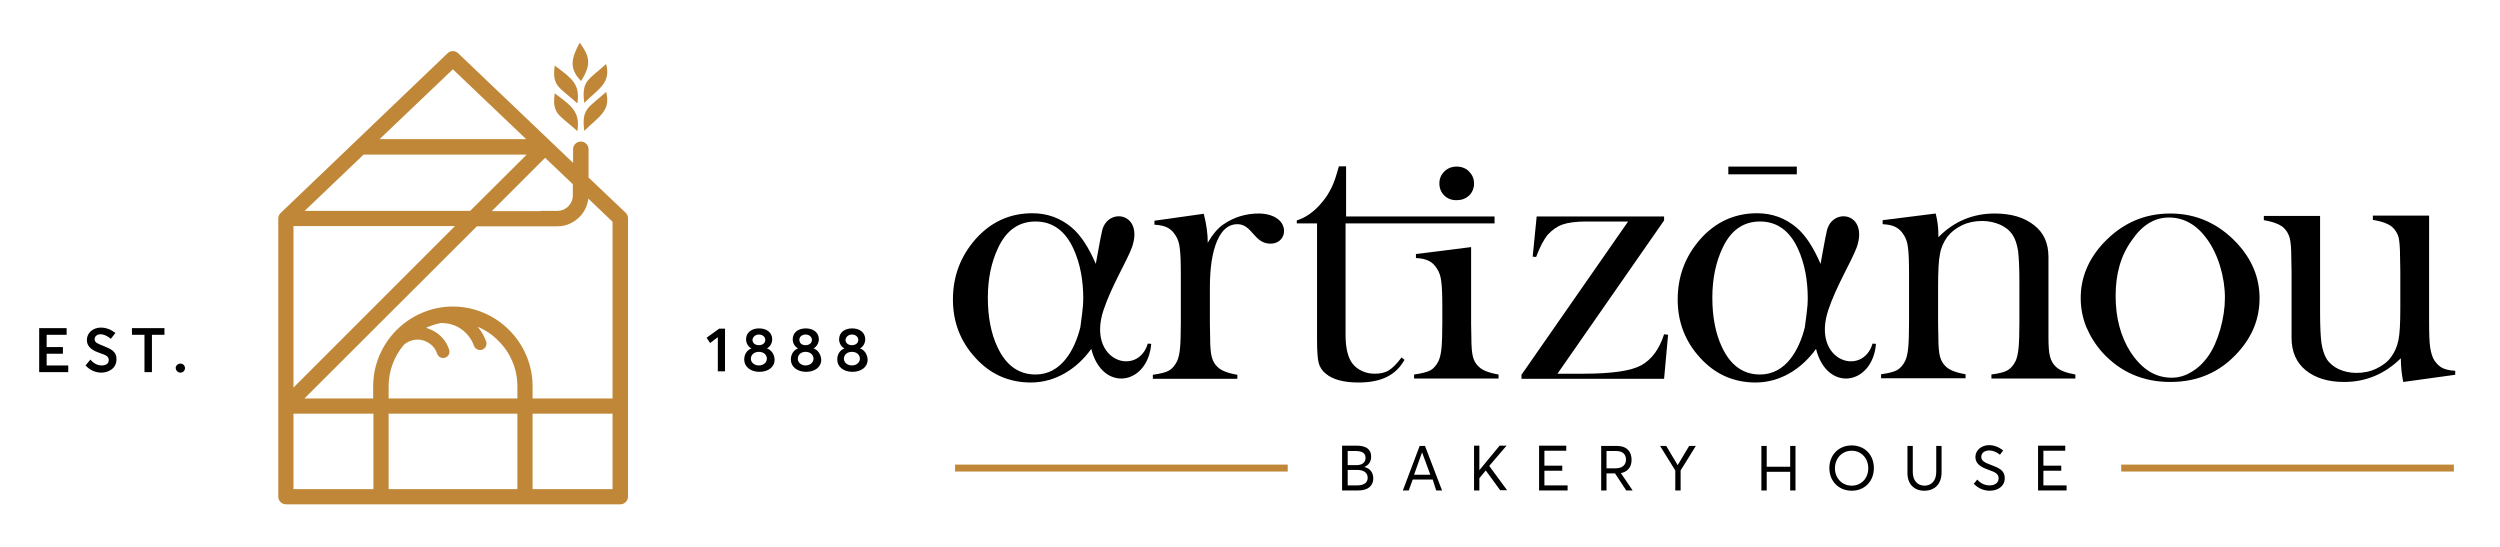 <?xml version="1.0" encoding="utf-8"?>
<!-- Generator: Adobe Illustrator 22.0.0, SVG Export Plug-In . SVG Version: 6.00 Build 0)  -->
<svg version="1.1" id="Layer_1" xmlns="http://www.w3.org/2000/svg" xmlns:xlink="http://www.w3.org/1999/xlink" x="0px" y="0px"
	 viewBox="0 0 937.9 205.3" style="enable-background:new 0 0 937.9 205.3;" xml:space="preserve">
<style type="text/css">
	.st0{fill:#BF8737;}
</style>
<g>
	<path class="st0" d="M208.1,35c-0.2,2.4-0.7,4.9,1.1,7.5c1.3,1.8,5.5,4.8,7.4,6.7C217.7,42.1,214.7,39.9,208.1,35 M219.2,49.1
		c5.3-5.3,10.1-7.4,8.2-14.6C220.7,40.5,218.1,40.7,219.2,49.1z M218,30.4c4-6.4,3.2-9.2-0.5-14.4C214.2,22,213.5,25.8,218,30.4z
		 M208.1,24.6c-0.2,2.4-0.7,4.9,1.1,7.5c1.3,1.8,5.5,4.8,7.4,6.7C217.7,31.6,214.7,29.5,208.1,24.6z M194.1,155.2h-48.3v28.3h48.3
		V155.2z M136.4,58l-22.1,21.1h21.6h40.5L197.6,58H136.4z M197.4,52.2L169.9,26l-27.5,26.2H197.4z M199.8,183.5h30v-28.3h-30V183.5z
		 M110.1,183.5h30v-28.3h-30V183.5z M110.1,84.8v60.6l60.6-60.6h-34.8H110.1z M202.8,79.1h6.3c1.6,0,3-0.6,4-1.6
		c0,0,0.1-0.1,0.1-0.1c1.1-1.1,1.7-2.5,1.7-4.1v-4.2l-10.4-9.9l-20,20H202.8L202.8,79.1z M220.7,74.5c-0.3,2.7-1.5,5.1-3.3,6.9
		c-0.1,0.1-0.1,0.1-0.2,0.2c-2.1,2-4.9,3.3-8,3.3h-6.3h0h-24l-64.7,64.6H140v-4.6c0-8.2,3.4-15.7,8.8-21.1
		c5.4-5.4,12.9-8.8,21.1-8.8c8.2,0,15.7,3.4,21.1,8.8c5.4,5.4,8.8,12.9,8.8,21.1v4.6h30V83.2L220.7,74.5z M215,56
		c0-1.6,1.3-2.9,2.9-2.9c1.6,0,2.9,1.3,2.9,2.9v10.6l13.8,13.1c0.6,0.5,1,1.3,1,2.2v70.4v34c0,1.6-1.3,2.9-2.9,2.9h-35.7h-54h-35.7
		c-1.6,0-2.9-1.3-2.9-2.9V82c0-0.9,0.4-1.7,1-2.2L167.9,20c1.1-1.1,2.9-1.1,4,0L215,61.1V56z M179.2,122.6c1.4,1.6,2.4,3.4,3.2,5.5
		c0.4,1.2-0.2,2.6-1.5,3.1c-1.2,0.4-2.6-0.2-3.1-1.5c-0.9-2.6-2.6-4.7-4.7-6.2c-2.1-1.5-4.7-2.3-7.4-2.3h-0.4
		c-1.9,0.4-3.8,1-5.5,1.8c1.5,0.4,2.9,1.1,4.2,2c2.1,1.5,3.7,3.7,4.5,6.2c0.4,1.3-0.3,2.6-1.5,3c-1.3,0.4-2.6-0.3-3-1.5
		c-0.5-1.6-1.5-2.9-2.8-3.8c-1.3-0.9-2.8-1.5-4.5-1.5c-0.9,0-1.9,0.2-2.7,0.5c-0.9,0.3-1.7,0.8-2.4,1.4c-0.1,0.1-0.2,0.1-0.2,0.2
		c-3.5,4.2-5.6,9.6-5.6,15.4v4.6h48.3v-4.6c0-6.6-2.7-12.7-7.1-17C184.8,125.6,182.1,123.8,179.2,122.6z M219.2,38.6
		c5.3-5.3,10.1-7.4,8.2-14.6C220.7,30.1,218.1,30.2,219.2,38.6z"/>
	<path d="M67.7,139.8c1,0,1.7-0.8,1.7-1.7c0-1-0.8-1.7-1.7-1.7c-1,0-1.8,0.8-1.8,1.7C66,139,66.7,139.8,67.7,139.8 M54.2,139.6H57
		v-14h4.7v-2.5H49.5v2.5h4.7V139.6z M38,139.8c2.6,0,5.7-1.5,5.7-5c0-3.2-2.3-3.9-5.1-5.1c-2-0.8-3.1-1.2-3.1-2.4
		c0-1.2,1-1.9,2.3-1.9c1.1,0,2.4,0.6,3.8,1.7l1.7-2.2c-1.7-1.3-3.5-2-5.5-2c-2.9,0-5.2,2-5.2,4.6c0,3,2.5,4.1,5,5
		c2.1,0.7,3.2,1.2,3.2,2.6c0,1.2-0.9,2-2.7,2c-1.4,0-3-0.7-4.2-2.2l-1.8,2.2C33.7,138.9,35.9,139.8,38,139.8z M14.7,139.6h10.9v-2.5
		h-8.1v-4.4h6.1v-2.5h-6.1v-4.6H25v-2.5H14.7V139.6z"/>
	<path d="M319.6,137.1c-1.7,0-3-1.1-3-2.5c0-1.5,1.2-2.6,3-2.6c1.8,0,3,1.1,3,2.6C322.6,135.9,321.4,137.1,319.6,137.1 M319.6,125.5
		c1.4,0,2.4,0.9,2.4,2c0,1.2-1,2-2.4,2c-1.4,0-2.4-0.8-2.4-2C317.3,126.5,318.2,125.5,319.6,125.5z M322.6,130.7L322.6,130.7
		c1-0.4,2-1.8,2-3.4c0-2.5-2-4.1-4.9-4.1c-2.8,0-4.9,1.5-4.9,4.1c0,1.7,1,2.9,2,3.4v0c-1.5,0.6-2.7,2-2.7,4.2c0,2.7,2.4,4.6,5.7,4.6
		c3.2,0,5.7-1.7,5.7-4.6C325.4,132.7,324.1,131.2,322.6,130.7z M302.2,137.1c-1.6,0-2.9-1.1-2.9-2.5c0-1.5,1.2-2.6,2.9-2.6
		c1.8,0,3,1.1,3,2.6C305.2,135.9,304,137.1,302.2,137.1z M302.2,125.5c1.4,0,2.4,0.9,2.4,2c0,1.2-1,2-2.4,2c-1.4,0-2.3-0.8-2.3-2
		C299.8,126.5,300.8,125.5,302.2,125.5z M305.2,130.7L305.2,130.7c0.9-0.4,2-1.8,2-3.4c0-2.5-2-4.1-4.9-4.1c-2.8,0-4.9,1.5-4.9,4.1
		c0,1.7,1,2.9,2,3.4v0c-1.5,0.6-2.7,2-2.7,4.2c0,2.7,2.4,4.6,5.7,4.6c3.2,0,5.7-1.7,5.7-4.6C307.9,132.7,306.7,131.2,305.2,130.7z
		 M284.7,137.1c-1.7,0-3-1.1-3-2.5c0-1.5,1.2-2.6,3-2.6c1.8,0,3,1.1,3,2.6C287.7,135.9,286.5,137.1,284.7,137.1z M284.7,125.5
		c1.4,0,2.4,0.9,2.4,2c0,1.2-1,2-2.4,2c-1.4,0-2.4-0.8-2.4-2C282.4,126.5,283.3,125.5,284.7,125.5z M287.7,130.7L287.7,130.7
		c1-0.4,2-1.8,2-3.4c0-2.5-2-4.1-4.9-4.1c-2.8,0-4.9,1.5-4.9,4.1c0,1.7,1,2.9,2,3.4v0c-1.5,0.6-2.7,2-2.7,4.2c0,2.7,2.4,4.6,5.7,4.6
		c3.2,0,5.7-1.7,5.7-4.6C290.5,132.7,289.2,131.2,287.7,130.7z M269.3,139.3h2.7v-16h-2.2l-4.7,3.4l1.3,2l2.9-2.2V139.3z"/>
</g>
<g>
	<rect x="358.3" y="174.3" class="st0" width="124.8" height="2.6"/>
	<rect x="795.8" y="174.3" class="st0" width="124.8" height="2.6"/>
	<path d="M546.4,75.1c-1.9,0-3.4-0.6-4.6-1.8c-1.2-1.2-1.8-2.7-1.8-4.5c0-1.8,0.6-3.2,1.9-4.5c1.2-1.2,2.8-1.8,4.6-1.8
		c1.8,0,3.4,0.6,4.6,1.8c1.2,1.2,1.9,2.7,1.9,4.5c0,1.8-0.6,3.3-1.8,4.5C549.8,74.6,548.3,75.1,546.4,75.1"/>
	<path d="M453.1,91.1c1.7-3,3.6-5.3,5.7-6.8c4-2.8,8.5-4.2,13.5-4.2c2.8,0,6.1,0.8,8,2.9c3,3.4,1.1,8.7-4.1,8.4
		c-5.8-0.3-6.5-7.3-12-7.3c-3.3,0-5.8,2.1-7.6,6.3c-1.8,4.2-2.7,10-2.7,17.5v13.4l0.1,5.5c0,3.3,0.2,5.6,0.6,7.1
		c0.4,1.5,1.1,2.8,2.2,3.8c1.3,1.3,3.8,2.3,7.4,2.9v1.5h-31.7v-1.5c2.9-0.4,4.9-0.9,6.1-1.6c1.2-0.7,2.2-1.9,3-3.5
		c0.5-1.1,0.9-2.7,1.1-4.9c0.2-2.2,0.3-5.4,0.3-9.6v-17.6c0-4.9-0.1-8.3-0.4-10.3c-0.2-2-0.8-3.6-1.6-4.8c-0.8-1.3-1.8-2.3-3-2.9
		c-1.1-0.6-2.8-1-4.9-1.1v-1.5l18.5-2.6C452.7,84.4,453.1,88,453.1,91.1"/>
	<path d="M504.8,81.2h55.9v2.6h-55.9v41.8c0,5,0.9,8.6,2.6,10.8c0.9,1.2,2.1,2.1,3.6,2.8c1.5,0.7,3.1,1,4.8,1c2.1,0,3.9-0.4,5.3-1.3
		c1.4-0.9,3-2.5,4.7-4.8l1.1,0.9c-1.6,2.9-3.8,5-6.6,6.4c-2.8,1.4-6.4,2.1-10.6,2.1c-5.6,0-9.7-1.1-12.3-3.3
		c-1.4-1.1-2.3-2.5-2.7-4.1c-0.4-1.6-0.6-4.5-0.6-8.6V83.8h-7.6v-1.1c3.1-1,6-2.9,8.6-5.8c1.6-1.8,2.9-3.5,3.8-5.3
		c1-1.7,1.9-4,2.7-6.8l0.7-2.4h2.7V81.2z"/>
	<path d="M531.2,95.3l20.7-2.6v28.7l0.1,5.4c0,3.2,0.2,5.6,0.6,7.1c0.4,1.5,1.1,2.7,2.2,3.7c1.3,1.3,3.8,2.3,7.4,2.9v1.5h-31.7v-1.5
		c2.9-0.4,4.9-0.9,6.2-1.6c1.2-0.7,2.2-1.9,3-3.5c0.5-1.1,0.9-2.7,1.1-4.9c0.2-2.2,0.3-5.4,0.3-9.6v-5c0-4.9-0.1-8.3-0.4-10.3
		c-0.2-2-0.8-3.6-1.6-4.8c-0.8-1.3-1.8-2.3-3-2.9c-1.1-0.6-2.8-1-4.9-1.1V95.3z"/>
	<path d="M576.5,81.2h47.8v1.5l-40,57.5h9.7c5.5,0,10-0.3,13.5-0.8c3.5-0.5,6.3-1.3,8.3-2.4c3.9-2.2,6.7-6,8.5-11.6l1.5,0.2
		l-1.5,16.5h-53.5v-1.5l40-57.5h-15.7c-3.8,0-6.8,0.4-8.8,1.1c-2.1,0.7-3.9,2-5.6,3.8c-1.5,1.8-3,4.6-4.4,8.4l-1.3-0.1L576.5,81.2z"
		/>
	<path d="M726.2,80.1c0.7,2.8,1,5.4,1,7.8v1.1c5.9-6,13-8.9,21.1-8.9c6.1,0,11,1.4,14.7,4.3c3.7,2.8,5.5,6.8,5.5,12v30.3
		c0,3.3,0.2,5.6,0.6,7.1c0.4,1.5,1.1,2.8,2.2,3.8c1.3,1.3,3.8,2.3,7.3,2.9v1.5h-31.5v-1.5c2.9-0.4,4.9-0.9,6.1-1.6
		c1.2-0.7,2.2-1.9,3-3.5c0.5-1.1,0.9-2.8,1.1-5c0.2-2.2,0.3-5.4,0.3-9.6v-15.2c0-5.2-0.2-9-0.5-11.5c-0.4-2.4-1-4.4-2-5.9
		c-1.1-1.7-2.7-3-4.7-3.9c-2.1-0.9-4.3-1.4-6.8-1.4c-2.7,0-5.2,0.5-7.5,1.6c-2.3,1.1-4.1,2.5-5.5,4.3c-1.4,1.9-2.4,4.1-2.8,6.5
		c-0.5,2.4-0.7,6.4-0.7,12v14l0.1,5.3c0,3.2,0.2,5.6,0.6,7.1c0.4,1.5,1.1,2.8,2.2,3.8c1.3,1.3,3.8,2.3,7.4,2.9v1.5h-31.7v-1.5
		c2.9-0.4,4.9-0.9,6.1-1.6c1.2-0.7,2.2-1.9,3-3.5c0.5-1.1,0.9-2.7,1.1-4.9c0.2-2.2,0.3-5.4,0.3-9.6v-17.6c0-4.9-0.1-8.3-0.4-10.3
		c-0.2-2-0.8-3.6-1.6-4.8c-0.8-1.3-1.8-2.3-3-2.9c-1.1-0.6-2.8-1-4.9-1.1v-1.5L726.2,80.1z"/>
	<path d="M793.7,111c0,8.3,1.9,15.3,5.6,21.1c4.2,6.4,9.3,9.6,15.4,9.6c2.6,0,5.1-0.7,7.5-2.2c2.4-1.4,4.5-3.4,6.3-6
		c1.9-2.7,3.3-6,4.5-10.1c1.1-4,1.7-7.9,1.7-11.7c0-3.9-0.6-7.8-1.8-11.8c-1.2-4-2.9-7.4-4.9-10.2c-3.9-5.4-8.7-8.1-14.3-8.1
		c-5.4,0-10,2.8-13.9,8.5C795.6,95.9,793.7,102.8,793.7,111 M780.6,111.8c0-7.7,2.9-14.6,8.6-20.7c7-7.4,15.3-11,25-11
		c9.7,0,18,3.7,24.9,11c5.7,6.1,8.6,13,8.6,20.8c0,7.6-2.7,14.4-8.2,20.4c-6.7,7.4-15.1,11-25.3,11c-10.2,0-18.7-3.7-25.4-11
		c-2.6-2.9-4.6-6.1-6.1-9.6C781.3,119.2,780.6,115.6,780.6,111.8z"/>
	<path d="M406.4,112.1c0-7.1-1.2-13.3-3.6-18.6c-3.1-6.9-7.9-10.4-14.3-10.4c-6.3,0-11,3.3-14.1,10c-2.5,5.3-3.8,11.5-3.8,18.6
		c0,7.2,1.2,13.4,3.6,18.5c3.2,6.9,8,10.3,14.3,10.3c9.7,0,14.7-9.3,16.8-17.7c0.2-1.4,0.4-3.2,0.7-5.4
		C406.3,115.1,406.4,113.4,406.4,112.1 M431.9,129c-1.3,15.6-18.4,18.3-22.5,1.9c-5.4,7.5-13.4,12.6-22.7,12.6
		c-8.2,0-15.2-3.1-20.8-9.3c-5.6-6.1-8.4-13.4-8.4-21.8c0-8.7,2.8-16.2,8.5-22.7c5.7-6.4,12.8-9.7,21.3-9.7c5.6,0,10.5,1.8,14.7,5.3
		c3.6,3,6.6,7.9,9.1,13.7c0.7-3.6,1.6-9.2,2.4-12.6c2.2-8.7,15.6-6.6,11.2,6.3c-2,5.4-7.7,14.6-10.7,23.6
		c-6.4,19.3,12.9,25.2,16.6,12.6L431.9,129z"/>
	<path d="M678.2,112.1c0-7.1-1.2-13.3-3.6-18.6c-3.1-6.9-7.9-10.4-14.3-10.4c-6.3,0-11,3.3-14.1,10c-2.5,5.3-3.8,11.5-3.8,18.6
		c0,7.2,1.2,13.4,3.6,18.5c3.2,6.9,8,10.3,14.3,10.3c9.7,0,14.7-9.3,16.8-17.7c0.2-1.4,0.4-3.2,0.7-5.4
		C678.1,115.1,678.2,113.4,678.2,112.1 M703.8,129c-1.3,15.6-18.4,18.3-22.5,1.9c-5.4,7.5-13.4,12.6-22.7,12.6
		c-8.2,0-15.2-3.1-20.8-9.3c-5.6-6.1-8.4-13.4-8.4-21.8c0-8.7,2.8-16.2,8.5-22.7c5.7-6.4,12.8-9.7,21.3-9.7c5.6,0,10.5,1.8,14.7,5.3
		c3.6,3,6.6,7.9,9.1,13.7c0.7-3.6,1.6-9.2,2.4-12.6c2.2-8.7,15.6-6.6,11.2,6.3c-2,5.4-7.7,14.6-10.7,23.6
		c-6.4,19.3,12.9,25.2,16.6,12.6L703.8,129z"/>
	<path d="M901.6,143.3c-0.6-2.9-0.9-5.9-0.9-8.9c-6,5.9-13.1,8.9-21.3,8.9c-6,0-10.8-1.5-14.4-4.4c-3.5-2.9-5.3-6.9-5.3-12.2v-24.9
		l-0.1-5.4c0-3.2-0.2-5.6-0.6-7.1c-0.4-1.5-1.1-2.7-2.2-3.8c-1.4-1.3-3.9-2.3-7.5-2.9v-1.6h21.1v36.3c0,5.1,0.2,8.9,0.5,11.3
		c0.4,2.5,1,4.5,2,6.1c1,1.6,2.6,2.9,4.5,3.8c2,0.9,4.2,1.4,6.6,1.4c2.7,0,5.2-0.5,7.5-1.6c2.3-1.1,4.2-2.5,5.5-4.3
		c1.4-1.9,2.3-4,2.8-6.4c0.5-2.4,0.7-6.4,0.7-12v-14l-0.1-5.3c0-3.2-0.2-5.6-0.5-7.1c-0.4-1.5-1.1-2.7-2.2-3.8
		c-1.3-1.3-3.8-2.3-7.5-2.9v-1.6h21.1V120c0,4.9,0.1,8.4,0.4,10.3c0.3,2,0.8,3.6,1.5,4.8c0.9,1.3,1.8,2.3,3,2.9
		c1.1,0.6,2.8,1,4.9,1.1v1.5L901.6,143.3z"/>
	<rect x="648.4" y="62.5" width="25.7" height="2.9"/>
	<path d="M511.8,175.2L511.8,175.2c1.8-0.7,2.6-2.2,2.6-3.9c0-2.9-2.1-4.1-5.4-4.1h-5.5V184h6.1c3.8,0,5.6-1.9,5.6-4.5
		C515.2,177,513.7,175.6,511.8,175.2 M505.6,169.2h3c2.7,0,3.7,1,3.7,2.6c0,2-1.7,2.7-3.3,2.7h-3.4V169.2z M509.1,182.1h-3.5v-5.8
		h3.6c2.5,0,3.9,1.1,3.9,3C513.1,181.2,511.5,182.1,509.1,182.1z M538.8,184h2.2l-6.4-16.7h-2l-6.3,16.7h2.2l1.5-4.1h7.5L538.8,184z
		 M530.5,178.1l3-8.4h0l3.1,8.4H530.5z M557.4,176.5l5.4,7.4h2.6l-6.7-9.1l6.5-7.6h-2.6l-7.6,9.2h0v-9.2h-2V184h2v-4.6L557.4,176.5
		L557.4,176.5z M577.4,184h10.7v-1.9h-8.7v-5.5h6.7v-1.9h-6.7v-5.6h8.2v-1.9h-10.2V184z M612.5,184l-4.4-6.5v0c2.4-0.5,4-2.1,4-5
		c0-3-1.7-5.2-5.5-5.2h-5.9V184h2v-6.4h3.2l4.2,6.4H612.5z M602.7,169.2h3.6c2.3,0,3.7,1.1,3.7,3.2c0,1.9-1.2,3.3-4,3.3h-3.3V169.2z
		 M633.7,167.3l-4.3,7.2h0l-4.3-7.2h-2.3l5.7,9.2v7.5h2v-7.5l5.7-9.2H633.7z M660.8,184h2v-7h8.8v7h2v-16.7h-2v7.8h-8.8v-7.8h-2V184
		z M694.7,184.1c4.7,0,8.3-3.4,8.3-8.5c0-5.1-3.6-8.5-8.3-8.5c-5,0-8.4,3.7-8.4,8.5C686.3,180.4,689.7,184.1,694.7,184.1z
		 M694.7,182.2c-3.7,0-6.3-2.9-6.3-6.5c0-3.6,2.5-6.6,6.3-6.6c3.5,0,6.2,2.7,6.2,6.6C700.9,179.5,698.2,182.2,694.7,182.2z
		 M721.9,184.1c4,0,6.5-2.6,6.5-6.9v-9.9h-2v9.8c0,3.2-1.8,5.1-4.4,5.1c-2.7,0-4.4-2-4.4-5.1v-9.8h-2v9.9
		C715.5,181.6,718.1,184.1,721.9,184.1z M746.5,184.1c2.9,0,5.6-1.6,5.6-4.7c0-3.1-2.4-3.9-5.2-5c-2.1-0.8-3.6-1.4-3.6-3
		c0-1.6,1.4-2.4,3-2.4c1.2,0,2.7,0.5,4,1.6l1.2-1.6c-1.6-1.3-3.4-2-5.3-2c-2.8,0-5.1,1.9-5.1,4.4c0,2.9,2.5,4,5,4.9
		c2.2,0.8,3.7,1.3,3.7,3.2c0,1.6-1.4,2.6-3.4,2.6c-1.6,0-3.4-0.7-4.6-2.2l-1.3,1.6C742.2,183.3,744.4,184.1,746.5,184.1z M764.6,184
		h10.7v-1.9h-8.7v-5.5h6.7v-1.9h-6.7v-5.6h8.2v-1.9h-10.2V184z"/>
</g>
</svg>
